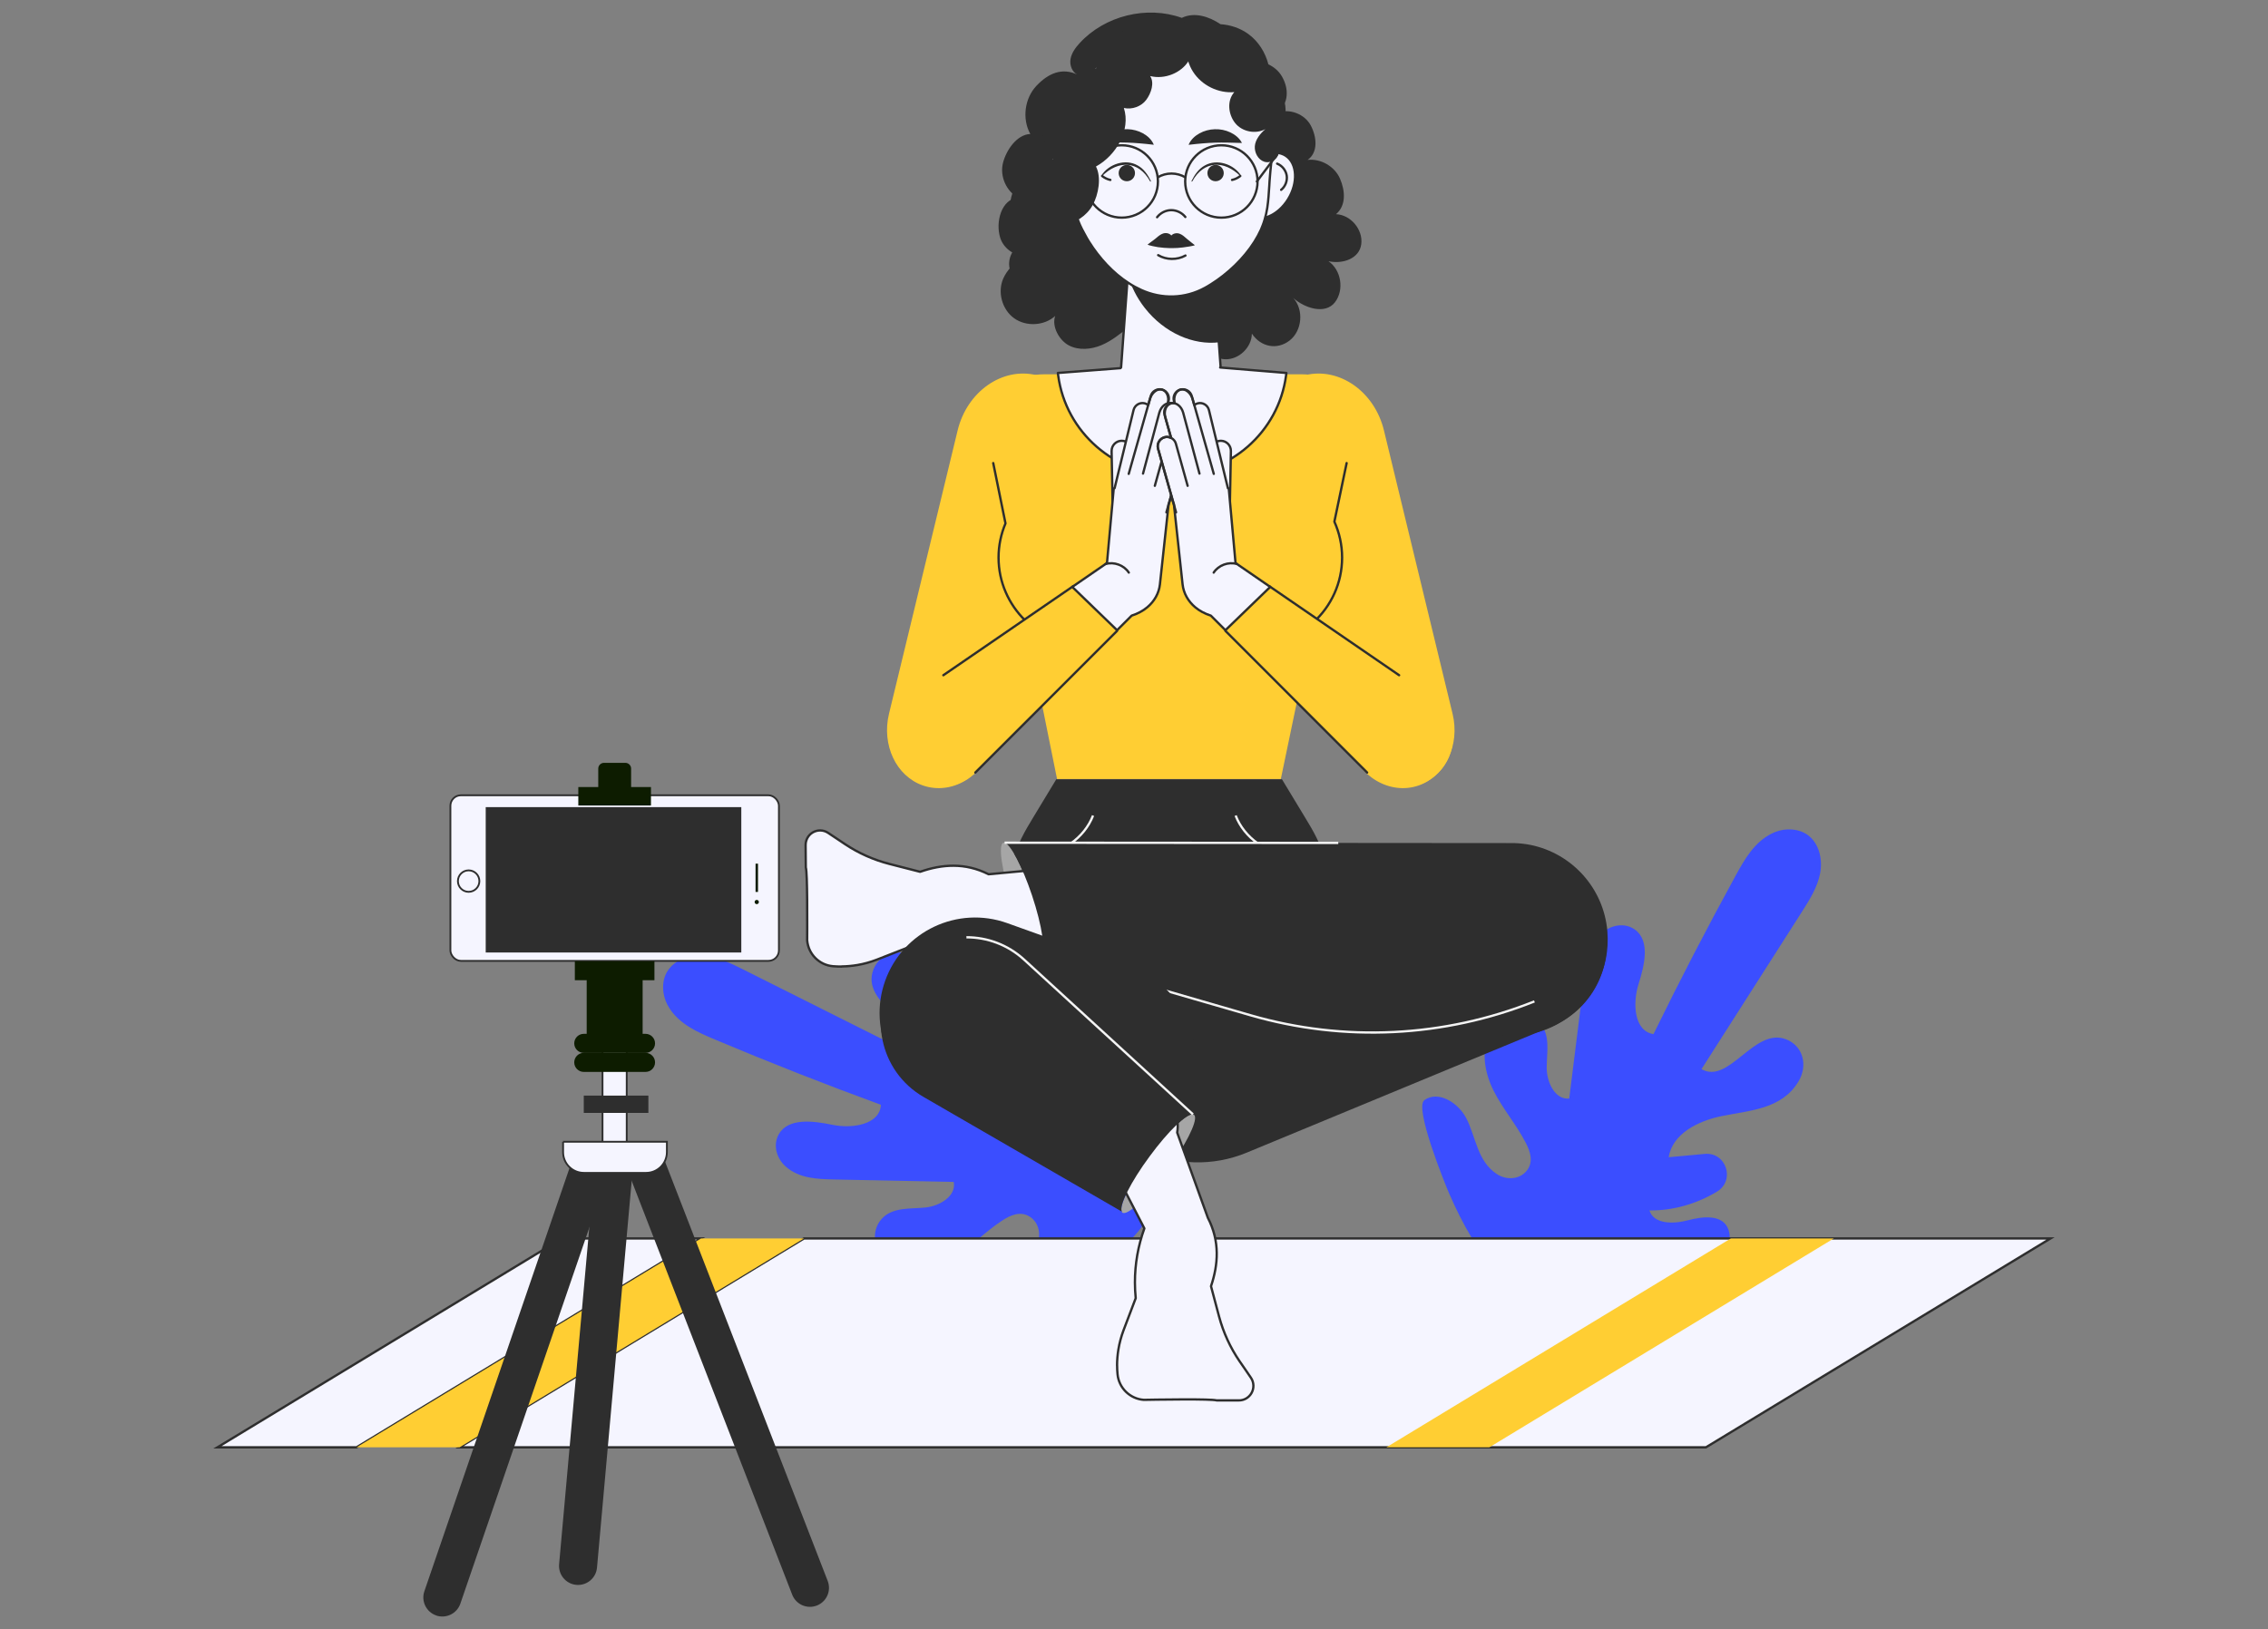<?xml version="1.0" encoding="UTF-8"?><svg id="Layer_1" xmlns="http://www.w3.org/2000/svg" viewBox="0 0 490.1 352.1"><rect x="0" y="0" width="490.1" height="352.1" fill="#808080" stroke="none"/><path d="m307.76,237.8c3.03-2.2,7.37.55,9.09,3.88,2.12,4.11,2.34,9.23,6.58,12.06,2.08,1.39,4.96,1.23,6.51-.74,1.49-1.89.73-4.14-.24-6.01-2.02-3.92-4.96-7.31-6.94-11.24-2.3-4.58-3.13-10.5.75-14.41,2.59-2.61,6.88-2.89,9.31-.13,2.26,2.58,1.42,6.26,1.41,9.56,0,3.11,1.77,6.96,4.87,6.67,1.06-8.53,2.13-17.06,3.19-25.59.46-3.68,1-7.57,3.89-10.19,1.96-1.78,4.91-2.29,7.07-.77,3.41,2.41,2.11,7.76.83,11.8-1.3,4.1-1.02,10.16,3.23,10.82,5.64-11.53,11.55-22.94,17.72-34.2,1.95-3.56,4.03-7.23,7.78-9.13,1.07-.54,2.25-.87,3.45-.91,5.89-.2,7.9,5.13,7.06,9.48-.58,3.02-2.26,5.69-3.91,8.28-7.24,11.35-14.49,22.7-21.73,34.05,5.97,3.41,11.37-9.11,18.27-6.45,3.71,1.43,4.75,5.66,2.71,9.08-3.65,6.11-10.6,6.27-16.75,7.55-5,1.03-10.54,3.81-11.31,8.86l7.77-.72c4.67-.43,6.67,5.75,2.65,8.16-4.38,2.64-9.47,4.12-14.59,4.06.95,3.01,5.21,2.95,8.26,2.14,3.24-.86,7.67-1.39,8.83,2.05.99,2.95-1.08,5.86-4.13,6.48-9.84,2-35.09,13.98-44.99,3.75-4.78-4.93-8.46-11.68-11.18-17.92-.98-2.24-7.65-18.71-5.44-20.31Z" fill="#3b4eff" stroke-width="0"/><path d="m209.68,286.59c-2.5-2.79-.22-7.39,2.92-9.44,3.87-2.53,8.94-3.28,11.32-7.79,1.17-2.22.71-5.06-1.41-6.4-2.03-1.28-4.19-.3-5.96.86-3.69,2.41-6.76,5.69-10.47,8.06-4.32,2.76-10.12,4.2-14.41.74-2.86-2.31-3.59-6.55-1.08-9.24,2.33-2.51,6.08-2.06,9.37-2.39,3.09-.31,6.74-2.48,6.13-5.53-8.59-.18-17.19-.35-25.78-.53-3.71-.08-7.63-.21-10.54-2.81-1.97-1.76-2.79-4.64-1.49-6.95,2.05-3.64,7.5-2.9,11.65-2.05,4.21.87,10.21-.04,10.43-4.33-12.05-4.42-24.01-9.12-35.84-14.1-3.74-1.57-7.61-3.27-9.88-6.8-.65-1.01-1.09-2.15-1.26-3.33-.81-5.84,4.29-8.38,8.7-8,3.06.26,5.89,1.66,8.64,3.04,12.04,6.03,24.07,12.07,36.11,18.1,2.78-6.29-10.23-10.37-8.3-17.51,1.04-3.84,5.14-5.31,8.75-3.63,6.45,3,7.33,9.89,9.23,15.89,1.54,4.87,4.87,10.1,9.98,10.34l-1.52-7.66c-.91-4.6,5.03-7.22,7.85-3.48,3.08,4.09,5.07,8.99,5.54,14.09,2.9-1.25,2.4-5.49,1.28-8.44-1.19-3.14-2.17-7.48,1.13-8.99,2.83-1.29,5.94.47,6.87,3.44,3,9.58,17.52,33.46,8.37,44.36-4.42,5.26-10.75,9.62-16.67,12.97-2.13,1.2-17.82,9.54-19.65,7.5Z" fill="#3b4eff" stroke-width="0"/><polygon points="151.5 267.67 77.04 312.82 46.99 312.82 121.46 267.67 151.5 267.67" fill="#f5f5ff" stroke="#2e2e2e" stroke-miterlimit="10" stroke-width=".5"/><polygon points="443.11 267.67 368.64 312.82 99.3 312.82 173.74 267.67 443.11 267.67" fill="#f5f5ff" stroke="#2e2e2e" stroke-miterlimit="10" stroke-width=".5"/><polygon points="173.74 267.67 99.3 312.82 77.04 312.82 151.5 267.67 173.74 267.67" fill="#ffce33" stroke-width="0"/><polygon points="396.28 267.67 321.84 312.82 299.58 312.82 374.03 267.67 396.28 267.67" fill="#ffce33" stroke-width="0"/><path d="m288.7,46.3c2.21-1.87,2.01-5.03.87-7.68-1.15-2.65-4.13-4.38-7-4.06,2.3-1.62,1.99-4.93.69-7.42-1.31-2.49-4.57-3.75-7.22-2.78,2.46-1.96,2.54-5.2.94-7.9-.67-1.13-1.7-2-2.89-2.55-.67-2.6-2.17-4.99-4.35-6.57-1.75-1.27-3.85-1.97-6-2.11-2.5-1.69-5.69-2.68-8.36-1.37-7.56-2.72-16.65-.47-22.08,5.46-.91.99-1.75,2.14-1.97,3.46-.22,1.33.35,2.87,1.59,3.39-3.37-1.64-6.36-.36-8.94,2.36-2.58,2.72-3.15,7.15-1.34,10.43-2.9.1-5.23,3.5-5.92,6.32-.68,2.82.71,6.01,3.24,7.42-3.57.37-4.89,5.28-3.82,8.7.71,2.24,2.89,3.78,5.2,4.09-1.98.98-3.74,2.87-4.55,4.72-1.28,2.94-.25,6.7,2.35,8.57,2.6,1.87,6.5,1.66,8.88-.49-.81,2.25.87,5.3,3,6.39s4.74.85,6.95-.06c2.21-.92,4.1-2.45,5.95-3.96-.77.46.37,1.62.72,2.44.34.83,1.09,1.41,1.86,1.86,4.31,2.47,10.43,1.01,13.15-3.14-.14,2.96,2.14,5.74,5.11,5.83s5.73-2.58,5.76-5.54c1.91,2.87,5.42,3.61,8.15,1.49,2.72-2.12,3.12-6.63.8-9.19,2.51,2.24,6.9,3.6,8.98.95,2.07-2.65,1.4-7-1.38-8.9,3.1.66,6.69-.55,7.09-3.7.4-3.14-2.28-6.33-5.45-6.47Z" fill="#2e2e2e" stroke-width="0"/><path d="m263.99,82.3c.21,6.34-4.77,11.61-10.97,11.61s-10.97-5.04-10.97-11.23c0-.12,0-.25,0-.37l1.22-16.76.16-2.16.76-10.41h17.65l.79,10.8.17,2.36,1.19,16.17Z" fill="#f5f5ff" stroke="#2e2e2e" stroke-linecap="round" stroke-linejoin="round" stroke-width=".5"/><path d="m263.46,73.98c-5.56.68-11.83-1.99-16.08-7.42-1.73-2.2-2.92-4.61-3.62-7.06l.5-6.76h17.65l.79,10.8.18,2.36.59,8.08Z" fill="#2e2e2e" stroke-width="0"/><path d="m269.34,37.14c-2.22,3.56-2,7.78.48,9.42,2.48,1.64,6.29.09,8.51-3.47,2.22-3.56,2-7.78-.48-9.42-2.48-1.64-6.29-.09-8.51,3.47Z" fill="#f5f5ff" stroke="#2e2e2e" stroke-linecap="round" stroke-linejoin="round" stroke-width=".5"/><path d="m275.98,35.37c1.07.42,1.89,1.44,2.07,2.58.17,1.14-.3,2.36-1.2,3.08" fill="none" stroke="#2e2e2e" stroke-linecap="round" stroke-linejoin="round" stroke-width=".5"/><path d="m236.54,37.14c2.22,3.56,2,7.78-.48,9.42-2.48,1.64-6.29.09-8.51-3.47-2.22-3.56-2-7.78.48-9.42,2.48-1.64,6.29-.09,8.51,3.47Z" fill="#f5f5ff" stroke="#2e2e2e" stroke-linecap="round" stroke-linejoin="round" stroke-width=".5"/><path d="m229.9,35.37c-1.07.42-1.89,1.44-2.07,2.58-.17,1.14.3,2.36,1.2,3.08" fill="none" stroke="#2e2e2e" stroke-linecap="round" stroke-linejoin="round" stroke-width=".5"/><path d="m275.08,30.48c0,.33,0,.64-.02.94-.04.93-.12,1.86-.25,2.77l-.14,1.31-.07.71-.1,1.02c-.06.62-.1,1.23-.15,1.84-.02.39-.05.77-.07,1.16-.1,1.55-.19,3.07-.42,4.6,0,.02-.01.05-.01.07-.05.29-.1.58-.16.87-.06.32-.12.63-.21.93-.11.46-.24.92-.4,1.39-.05.17-.11.33-.18.5-.12.34-.27.68-.41,1.03-.41.89-.88,1.77-1.43,2.64-2.29,3.63-5.8,6.94-9.33,9.15-.01.02-.04.03-.05.03-.43.28-.86.53-1.28.76-4.29,2.37-9.37,2.5-13.82.46-.92-.42-1.81-.9-2.67-1.47-.01,0-.02,0-.04-.02-3.41-2.2-6.33-5.4-8.53-8.9-.16-.24-.3-.49-.45-.74-.07-.13-.15-.27-.22-.4-.12-.22-.24-.45-.37-.68-.35-.6-.66-1.24-.94-1.85-.07-.17-.16-.34-.22-.52-1.03-2.47-1.4-5.23-1.65-7.94-.04-.42-.08-.85-.11-1.28-.04-.47-.08-.95-.12-1.42l-.12-1.27c-.03-.14-.05-.28-.08-.41-.04-.15-.06-.31-.08-.46-.11-.58-.19-1.16-.26-1.77-.11-.98-.17-2.01-.17-3.05,0-.08,0-.18.01-.27,0-.66.03-1.3.08-1.94.05-.54.12-1.08.21-1.6.51-3.22,1.65-6.22,3.29-8.84.41-.66.85-1.29,1.33-1.9,4.7-6.08,12.74-9.62,20.95-8.3,6.57,1.06,11.91,5.11,15.11,10.31.1.14.18.28.27.43,1.44,2.48,2.47,5.26,2.95,8.24,0,.02.01.04.01.06.08.53.15,1.06.2,1.6.06.64.09,1.28.09,1.94.01.08.01.18.01.27Z" fill="#f5f5ff" stroke="#2e2e2e" stroke-linecap="round" stroke-linejoin="round" stroke-width=".5"/><path d="m255.59,4.44c2.36,2.16,2.93,5.88,1.34,8.6-1.6,2.72-5.23,4.19-8.39,3.4.98,1.47.21,3.72-.85,5.15-1.06,1.42-3.05,2.15-4.83,1.75,1.51,4.69-1.57,10.2-6.03,12.65,1.21,2.33.56,6.04-.71,8.34-1.27,2.3-3.75,3.95-6.44,4.31,1.78,2.01,2.42,5.21,1.47,7.69-.94,2.47-3.34,4.39-6.06,4.83-2.22.37-5.61-.2-6.57-2.14-.97-1.94-.35-4.48,1.42-5.81-1.02-2.08-1.65-4.03-1.78-6.32-.16-2.85.43-5.79,2.06-8.17,1.63-2.39,4.39-4.15,7.37-4.29-2.58-3.66-3.21-8-1.33-12.03,1.88-4.02,6.02-7.01,10.59-7.63-.05-2.52.93-4.94,2.97-6.54,2.04-1.6,4.87-2.24,7.45-1.7.66-1.51,3.04-2.4,4.73-2.66,1.7-.26,3.51.36,4.64,1.59" fill="#2e2e2e" stroke-width="0"/><path d="m257.56,5.57c-1.73,3.03-1.63,7.01.25,9.94,1.88,2.94,5.45,4.7,8.92,4.4-1.62,1.8-1.34,4.78.17,6.68,1.5,1.89,4.43,2.48,6.55,1.31-1.08.91-2.19,2.28-2.29,3.7-.1,1.41.71,2.93,2.06,3.36,1.35.43,3.04-.59,3.06-2,.03-3.98,2.47-7.73,1.13-11.48-1.34-3.75-4.36-6.87-8.06-8.33-1.32-5.13-6.48-7.65-11.77-7.58Z" fill="#2e2e2e" stroke-width="0"/><path d="m234.58,39.22c0-4.32,3.5-7.82,7.82-7.82s7.82,3.5,7.82,7.82-3.5,7.82-7.82,7.82-7.82-3.5-7.82-7.82Z" fill="none" stroke="#2e2e2e" stroke-linecap="round" stroke-linejoin="round" stroke-width=".5"/><path d="m256.11,39.22c0-4.32,3.5-7.82,7.82-7.82s7.82,3.5,7.82,7.82-3.5,7.82-7.82,7.82-7.82-3.5-7.82-7.82Z" fill="none" stroke="#2e2e2e" stroke-linecap="round" stroke-linejoin="round" stroke-width=".5"/><path d="m250.22,38.3c.86-.5,1.87-.79,2.94-.79s2.1.3,2.98.81" fill="none" stroke="#2e2e2e" stroke-linecap="round" stroke-linejoin="round" stroke-width=".5"/><line x1="234.58" y1="39.22" x2="230.16" y2="33.34" fill="none" stroke="#2e2e2e" stroke-linecap="round" stroke-linejoin="round" stroke-width=".5"/><line x1="271.6" y1="39.22" x2="276.02" y2="33.34" fill="none" stroke="#2e2e2e" stroke-linecap="round" stroke-linejoin="round" stroke-width=".5"/><path d="m256.85,31.29c.45-1.1,1.35-1.91,2.35-2.47,1.01-.55,2.15-.86,3.31-.89,1.16-.04,2.31.19,3.35.68,1.03.49,1.98,1.23,2.52,2.29l-3.08-.08c-.93-.02-1.82-.01-2.7.01-.88.03-1.76.08-2.69.16-.94.07-1.89.18-3.06.31Z" fill="#2e2e2e" stroke-width="0"/><path d="m249.33,31.29c-1.17-.13-2.12-.24-3.06-.31-.93-.08-1.81-.13-2.69-.16-.88-.03-1.77-.03-2.7-.01l-3.08.08c.54-1.06,1.49-1.8,2.52-2.29,1.04-.48,2.2-.72,3.35-.68,1.16.04,2.3.34,3.31.89,1,.56,1.9,1.37,2.35,2.47Z" fill="#2e2e2e" stroke-width="0"/><path d="m257.48,39.12c.64-1.31,1.54-2.64,2.86-3.35,2.62-1.51,6.28-.31,7.84,2.18.05.09-.06.19-.14.12-3.53-3.51-7.93-3.37-10.4,1.14-.06.1-.22,0-.16-.1h0Z" fill="#2e2e2e" stroke-width="0"/><path d="m260.92,37.28c.07-.97.91-1.7,1.89-1.63.97.07,1.7.91,1.63,1.89-.07.97-.91,1.7-1.89,1.63-.97-.07-1.7-.91-1.63-1.89Z" fill="#2e2e2e" stroke-width="0"/><path d="m266.24,38.89c.65-.14,1.26-.44,1.78-.85" fill="none" stroke="#2e2e2e" stroke-linecap="round" stroke-linejoin="round" stroke-width=".5"/><path d="m248.54,39.21c-2.48-4.51-6.88-4.64-10.4-1.14-.08.07-.2-.04-.14-.13,1.56-2.49,5.22-3.7,7.84-2.18,1.32.7,2.23,2.05,2.86,3.35.06.1-.1.2-.16.1h0Z" fill="#2e2e2e" stroke-width="0"/><path d="m245.26,37.28c-.07-.97-.91-1.7-1.89-1.63-.97.07-1.7.91-1.63,1.89.07.97.91,1.7,1.89,1.63.97-.07,1.7-.91,1.63-1.89Z" fill="#2e2e2e" stroke-width="0"/><path d="m239.94,38.89c-.65-.14-1.26-.44-1.78-.85" fill="none" stroke="#2e2e2e" stroke-linecap="round" stroke-linejoin="round" stroke-width=".5"/><path d="m250.04,46.95c.73-.94,1.88-1.52,3.05-1.53,1.16,0,2.32.55,3.06,1.48" fill="none" stroke="#2e2e2e" stroke-linecap="round" stroke-linejoin="round" stroke-width=".5"/><path d="m253.28,53.63c.79,0,1.57-.05,2.35-.15.24-.03,2.57-.35,2.56-.5,0,0-1.2-.92-1.62-1.28l-.19-.17c-.45-.4-.91-.81-1.49-1.02-.57-.2-1.33-.11-1.77.39-.43-.51-1.18-.62-1.76-.44-.58.19-1.06.59-1.51.98l-.19.16c-.43.34-1.66,1.24-1.66,1.24-.02.19,2.01.54,2.24.58.86.12,1.72.19,2.58.21.15,0,.3,0,.45,0Z" fill="#2e2e2e" stroke-width="0"/><path d="m250.27,55.15c1.77,1.05,4.1,1.08,5.9.08" fill="#f5f5ff" stroke="#2e2e2e" stroke-linecap="round" stroke-linejoin="round" stroke-width=".5"/><path d="m199.44,169.77h0c6.21,2.15,13.09-1.92,15.29-9.06l18.57-60.18c2.67-8.64-1.64-17.58-9.36-19.45h0c-7.36-1.78-14.97,3.56-17,11.94l-14.83,61.24c-1.64,6.76,1.55,13.5,7.33,15.51Z" fill="#ffce33" stroke-width="0"/><path d="m306.56,169.77h0c-6.21,2.15-13.09-1.92-15.29-9.06l-18.57-60.18c-2.67-8.64,1.64-17.58,9.36-19.45h0c7.36-1.78,14.97,3.56,17,11.94l14.83,61.24c1.64,6.76-1.55,13.5-7.33,15.51Z" fill="#ffce33" stroke-width="0"/><path d="m252.64,232.36c27.46,0,44.46-29.77,30.66-53.52-.4-.69-.81-1.37-1.22-2.05l-5.05-8.35h-48.78l-5.05,8.35c-.41.68-.82,1.36-1.22,2.05-13.79,23.75,3.2,53.52,30.66,53.52h0Z" fill="#2e2e2e" stroke-width="0"/><path d="m224.15,184.77c5.21-.15,10.17-3.65,12.05-8.5" fill="none" stroke="#f4f4f4" stroke-miterlimit="10" stroke-width=".5"/><path d="m279.06,184.77c-5.21-.15-10.17-3.65-12.05-8.5" fill="none" stroke="#f4f4f4" stroke-miterlimit="10" stroke-width=".5"/><path d="m291,100.09l-2.65,12.66c1.06,2.37,1.67,5,1.67,7.76,0,5.54-2.39,10.52-6.18,13.98l-7.06,33.88h-48.36l-6.93-34.31c-3.51-3.45-5.72-8.25-5.72-13.56,0-2.61.54-5.11,1.5-7.38l-2.65-13.04c-2.3-9.8.98-19.18,11.04-19.18h55.66c10.05,0,11.96,9.38,9.66,19.18Z" fill="#ffce33" stroke-width="0"/><line x1="264.05" y1="80.61" x2="242.13" y2="80.61" fill="#f5f5ff" stroke="#2e2e2e" stroke-linecap="round" stroke-linejoin="round" stroke-width=".5"/><path d="m242.15,79.57l-13.55,1.04.07.55c1.63,12.26,12.22,21.51,24.63,21.51s22.98-9.25,24.61-21.51l.07-.55-14.31-1.18" fill="#f5f5ff" stroke="#2e2e2e" stroke-linecap="round" stroke-linejoin="round" stroke-width=".5"/><path d="m291,100.09l-2.65,12.66c1.06,2.37,1.67,5,1.67,7.76,0,5.54-2.39,10.52-6.18,13.98" fill="none" stroke="#2e2e2e" stroke-linecap="round" stroke-linejoin="round" stroke-width=".5"/><path d="m221.5,134.07c-3.51-3.45-5.72-8.25-5.72-13.56,0-2.61.54-5.11,1.5-7.38l-2.65-13.04" fill="none" stroke="#2e2e2e" stroke-linecap="round" stroke-linejoin="round" stroke-width=".5"/><path d="m244.83,109.98l-4.38.08-.24-12.56c-.02-1.21.94-2.21,2.15-2.23h0c1.21-.02,2.21.94,2.23,2.15l.24,12.56Z" fill="#f5f5ff" stroke="#2e2e2e" stroke-linecap="round" stroke-linejoin="round" stroke-width=".5"/><path d="m195.38,167.02c4.21,4.21,11,4.21,15.19,0l30.83-30.81-9.68-9.36-36.33,24.99c-4.19,4.21-4.19,11,0,15.19Z" fill="#ffce33" stroke-width="0"/><path d="m254.56,94.51c-.5-.14-1-.07-1.43.14l1.42-5c.3-1.06-.32-2.17-1.38-2.47-.26-.07-.53-.09-.78-.06l.13-.44c.3-1.06-.32-2.17-1.38-2.47-1.06-.3-2.17.32-2.47,1.38l-.55,1.96c-.22-.17-.47-.31-.76-.38-1.07-.26-2.15.4-2.41,1.47l-4.09,16.87-.19.06-1.46,16.12-7.5,5.16,9.68,9.36,3.15-3.15c1.3-.42,2.45-1.02,3.38-1.81,1.53-1.28,2.52-3.03,2.73-4.94l1.88-17.35c.03-.08.07-.16.1-.25l3.32-11.72c.3-1.06-.32-2.17-1.38-2.47Z" fill="#f5f5ff" stroke="#2e2e2e" stroke-linecap="round" stroke-linejoin="round" stroke-width=".5"/><path d="m252.38,87.12c.28-1.36-.25-2.62-1.24-2.91h0c-1.06-.3-2.26.64-2.67,2.1l-4.56,16.11" fill="none" stroke="#2e2e2e" stroke-linecap="round" stroke-linejoin="round" stroke-width=".5"/><path d="m253.13,94.65l1.24-4.39c.4-1.4-.14-2.78-1.2-3.08h0c-1.06-.3-2.24.59-2.64,1.99l-3.53,13.19" fill="none" stroke="#2e2e2e" stroke-linecap="round" stroke-linejoin="round" stroke-width=".5"/><path d="m249.55,105l2.54-9.11c.3-1.06,1.41-1.68,2.47-1.38h0c1.06.3,1.68,1.41,1.38,2.47l-3.89,13.76" fill="none" stroke="#2e2e2e" stroke-linecap="round" stroke-linejoin="round" stroke-width=".5"/><path d="m238.91,121.9c1.84-.53,3.98.26,5.02,1.86" fill="none" stroke="#2e2e2e" stroke-linecap="round" stroke-linejoin="round" stroke-width=".5"/><line x1="231.92" y1="126.69" x2="203.85" y2="145.94" fill="none" stroke="#2e2e2e" stroke-linecap="round" stroke-linejoin="round" stroke-width=".5"/><line x1="241.39" y1="136.36" x2="210.76" y2="166.98" fill="none" stroke="#2e2e2e" stroke-linecap="round" stroke-linejoin="round" stroke-width=".5"/><path d="m261.37,109.98l4.38.08.24-12.56c.02-1.21-.94-2.21-2.15-2.23h0c-1.21-.02-2.21.94-2.23,2.15l-.24,12.56Z" fill="#f5f5ff" stroke="#2e2e2e" stroke-linecap="round" stroke-linejoin="round" stroke-width=".5"/><path d="m310.82,167.02c-4.21,4.21-11,4.21-15.19,0l-30.83-30.81,9.68-9.36,36.33,24.99c4.19,4.21,4.19,11,0,15.19Z" fill="#ffce33" stroke-width="0"/><path d="m251.64,94.51c.5-.14,1-.07,1.43.14l-1.42-5c-.3-1.06.32-2.17,1.38-2.47.26-.07.53-.09.78-.06l-.13-.44c-.3-1.06.32-2.17,1.38-2.47,1.06-.3,2.17.32,2.47,1.38l.55,1.96c.22-.17.47-.31.76-.38,1.07-.26,2.15.4,2.41,1.47l4.09,16.87.19.06,1.46,16.12,7.5,5.16-9.68,9.36-3.15-3.15c-1.3-.42-2.45-1.02-3.38-1.81-1.53-1.28-2.52-3.03-2.73-4.94l-1.88-17.35c-.03-.08-.07-.16-.1-.25l-3.32-11.72c-.3-1.06.32-2.17,1.38-2.47Z" fill="#f5f5ff" stroke="#2e2e2e" stroke-linecap="round" stroke-linejoin="round" stroke-width=".5"/><path d="m253.82,87.12c-.28-1.36.25-2.62,1.24-2.91h0c1.06-.3,2.26.64,2.67,2.1l4.56,16.11" fill="none" stroke="#2e2e2e" stroke-linecap="round" stroke-linejoin="round" stroke-width=".5"/><path d="m253.07,94.65l-1.24-4.39c-.4-1.4.14-2.78,1.2-3.08h0c1.06-.3,2.24.59,2.64,1.99l3.53,13.19" fill="none" stroke="#2e2e2e" stroke-linecap="round" stroke-linejoin="round" stroke-width=".5"/><path d="m256.64,105l-2.54-9.11c-.3-1.06-1.41-1.68-2.47-1.38h0c-1.06.3-1.68,1.41-1.38,2.47l3.89,13.76" fill="none" stroke="#2e2e2e" stroke-linecap="round" stroke-linejoin="round" stroke-width=".5"/><path d="m267.29,121.9c-1.84-.53-3.98.26-5.02,1.86" fill="none" stroke="#2e2e2e" stroke-linecap="round" stroke-linejoin="round" stroke-width=".5"/><line x1="274.28" y1="126.69" x2="302.34" y2="145.94" fill="none" stroke="#2e2e2e" stroke-linecap="round" stroke-linejoin="round" stroke-width=".5"/><line x1="264.81" y1="136.36" x2="295.43" y2="166.98" fill="none" stroke="#2e2e2e" stroke-linecap="round" stroke-linejoin="round" stroke-width=".5"/><path d="m335.75,221.67l-66.32,27.45c-14.86,6.15-31.82-1.62-36.87-16.89h0c-5.36-16.22,5.12-33.38,21.99-36.02l68.02-10.67c10.22-2.96,20.91,2.92,23.88,13.14h0c2.69,9.26-1.89,19.08-10.71,22.99Z" fill="#2e2e2e" stroke-width="0"/><path d="m223,193.49c-2.09-6.21-4.62-11.05-5.92-11.35h-.26c-1.18.41-.33,6.12,1.89,12.79,2.16,6.49,4.85,11.47,6.09,11.33.04,0,.05.01.09,0,1.18-.39.33-6.11-1.89-12.77Z" fill="#a6a6a6" stroke-width="0"/><path d="m181.9,208.91c-.62,0-1.25-.02-1.87-.07-3-.24-5.37-2.63-5.61-5.63,0,0,.04-4.58,0-8.83-.03-3.24-.1-6.27-.29-6.91l-.04-4.82c0-1.11.55-2.12,1.49-2.7,1.03-.63,2.35-.62,3.36.06l2.33,1.55,1.31.88c2.94,1.96,6.2,3.42,9.65,4.3l6.6,1.69c4.64-1.62,9.69-2.06,14.79.53l44.89-4.18,3.47,18.2-50.52-.29c-3.75,1.4-7.7,2.13-11.67,2.16-1.14.01-2.26-.04-3.39-.14l-6.9,2.7c-1.36.52-2.76.92-4.18,1.16-1.13.19-2.27.3-3.42.31Z" fill="#f5f5ff" stroke="#2e2e2e" stroke-linecap="round" stroke-linejoin="round" stroke-width=".5"/><path d="m347.01,207.23c.39-1.91.5-3.94.33-6-.82-9.33-7.7-16.8-16.6-18.61-1.14-.23-2.33-.36-3.53-.4l-110.13-.09c1.3.3,3.83,5.14,5.92,11.35,2.22,6.65,3.07,12.37,1.89,12.77-.04.01-.06,0-.09,0v.02s59.83,22.38,99.54,17.5c11,1.19,20.59-6.33,22.67-16.54Z" fill="#2e2e2e" stroke-width="0"/><line x1="289.19" y1="182.19" x2="217.08" y2="182.14" fill="none" stroke="#f4f4f4" stroke-miterlimit="10" stroke-width=".5"/><path d="m224.81,206.28l45.44,13.16c20.21,5.85,41.79,4.8,61.33-3h0" fill="none" stroke="#f4f4f4" stroke-miterlimit="10" stroke-width=".5"/><path d="m230.64,248l-26.9-9.64c-10.72-3.84-16.3-15.65-12.46-26.38h0c3.84-10.72,15.65-16.3,26.38-12.46l26.9,9.64c10.72,3.84,16.3,15.65,12.46,26.38h0c-3.84,10.72-15.65,16.3-26.38,12.46Z" fill="#2e2e2e" stroke-width="0"/><path d="m252.12,253.1c4-5.44,6.58-10.53,6.07-11.9l-.15-.24c-1.03-.86-5.31,3.14-9.62,8.97-4.18,5.67-6.79,10.98-5.96,12.05.01.04.02.06.05.09,1.01.87,5.31-3.14,9.6-8.96Z" fill="#a6a6a6" stroke-width="0"/><path d="m241.4,295.13c0,.62.03,1.25.09,1.87.27,2.99,2.69,5.35,5.68,5.56,0,0,4.58-.09,8.83-.1,3.24,0,6.27.04,6.91.22h4.82c1.11,0,2.11-.58,2.68-1.53.62-1.04.59-2.36-.09-3.36l-1.58-2.31-.9-1.3c-1.99-2.92-3.48-6.17-4.4-9.6l-1.75-6.58c1.57-4.66,1.96-9.71-.68-14.79l-6.63-18.42c2.21-12.66-26.39-16.61-26.39-16.61l19.3,37.33c-1.36,3.76-2.05,7.72-2.04,11.69,0,1.14.06,2.26.17,3.39l-2.63,6.93c-.51,1.36-.89,2.77-1.12,4.19-.18,1.14-.28,2.27-.28,3.42Z" fill="#f5f5ff" stroke="#2e2e2e" stroke-linecap="round" stroke-linejoin="round" stroke-width=".5"/><path d="m257.79,240.85c-1.34-.23-5.35,3.62-9.36,9.08-4.1,5.54-6.69,10.73-6,11.95l-42.86-24.79c-9.57-5.53-12.18-18.16-5.58-27.04,3.64-4.91,9.22-7.46,14.85-7.46,4.45,0,8.92,1.58,12.49,4.86l36.46,33.41Z" fill="#2e2e2e" stroke-width="0"/><path d="m208.84,202.58c4.45,0,8.92,1.58,12.49,4.86l36.46,33.41" fill="none" stroke="#f4f4f4" stroke-miterlimit="10" stroke-width=".5"/><path d="m124.55,342.55h0c-2.26-.2-3.93-2.2-3.73-4.46l8.07-90,8.19.73-8.07,90c-.2,2.26-2.2,3.93-4.46,3.73Z" fill="#2e2e2e" stroke-width="0"/><path d="m94.26,349.16h0c-2.15-.74-3.29-3.08-2.56-5.22l32.68-95.31,7.78,2.67-32.68,95.31c-.74,2.15-3.08,3.29-5.22,2.56Z" fill="#2e2e2e" stroke-width="0"/><path d="m176.51,347.02h0c-2.12.82-4.5-.23-5.32-2.35l-35.75-92.17,7.67-2.97,35.75,92.17c.82,2.12-.23,4.5-2.35,5.32Z" fill="#2e2e2e" stroke-width="0"/><rect x="130.2" y="197.16" width="5.23" height="56.09" fill="#f5f5ff" stroke="#2e2e2e" stroke-miterlimit="10" stroke-width=".39"/><rect x="97.33" y="171.89" width="70.99" height="35.79" rx="2.26" ry="2.26" fill="#f5f5ff" stroke="#2e2e2e" stroke-miterlimit="10" stroke-width=".39"/><rect x="104.96" y="174.45" width="55.23" height="31.42" fill="#2e2e2e" stroke-width="0"/><path d="m98.95,190.44c0-1.28,1.04-2.32,2.32-2.32s2.32,1.04,2.32,2.32-1.04,2.32-2.32,2.32-2.32-1.04-2.32-2.32Z" fill="#f5f5ff" stroke="#2e2e2e" stroke-miterlimit="10" stroke-width=".39"/><rect x="163.27" y="186.67" width=".53" height="6.11" fill="#0d1c00" stroke-width="0"/><path d="m163.07,194.96c0-.26.21-.46.46-.46s.46.21.46.46-.21.46-.46.46-.46-.21-.46-.46Z" fill="#0d1c00" stroke-width="0"/><path d="m121.67,246.77h22.44v2.25c0,2.47-2.01,4.48-4.48,4.48h-13.47c-2.47,0-4.48-2.01-4.48-4.48v-2.25h0Z" fill="#f5f5ff" stroke="#2e2e2e" stroke-miterlimit="10" stroke-width=".39"/><rect x="124.97" y="170.11" width="15.7" height="3.99" fill="#0d1c00" stroke-width="0"/><path d="m130.51,164.88h4.63c.68,0,1.24.55,1.24,1.24v5.37h-7.1v-5.37c0-.68.55-1.24,1.24-1.24Z" fill="#0d1c00" stroke-width="0"/><rect x="124.22" y="207.75" width="17.2" height="4.11" fill="#0d1c00" stroke-width="0"/><rect x="126.78" y="210" width="12.09" height="14.33" fill="#0d1c00" stroke-width="0"/><path d="m139.49,227.57h-13.34c-1.14,0-2.06-.92-2.06-2.06h0c0-1.14.92-2.06,2.06-2.06h13.34c1.14,0,2.06.92,2.06,2.06h0c0,1.14-.92,2.06-2.06,2.06Z" fill="#0d1c00" stroke-width="0"/><path d="m139.49,231.68h-13.34c-1.14,0-2.06-.92-2.06-2.06h0c0-1.14.92-2.06,2.06-2.06h13.34c1.14,0,2.06.92,2.06,2.06h0c0,1.14-.92,2.06-2.06,2.06Z" fill="#0d1c00" stroke-width="0"/><rect x="126.15" y="236.8" width="13.96" height="3.74" fill="#2e2e2e" stroke-width="0"/></svg>